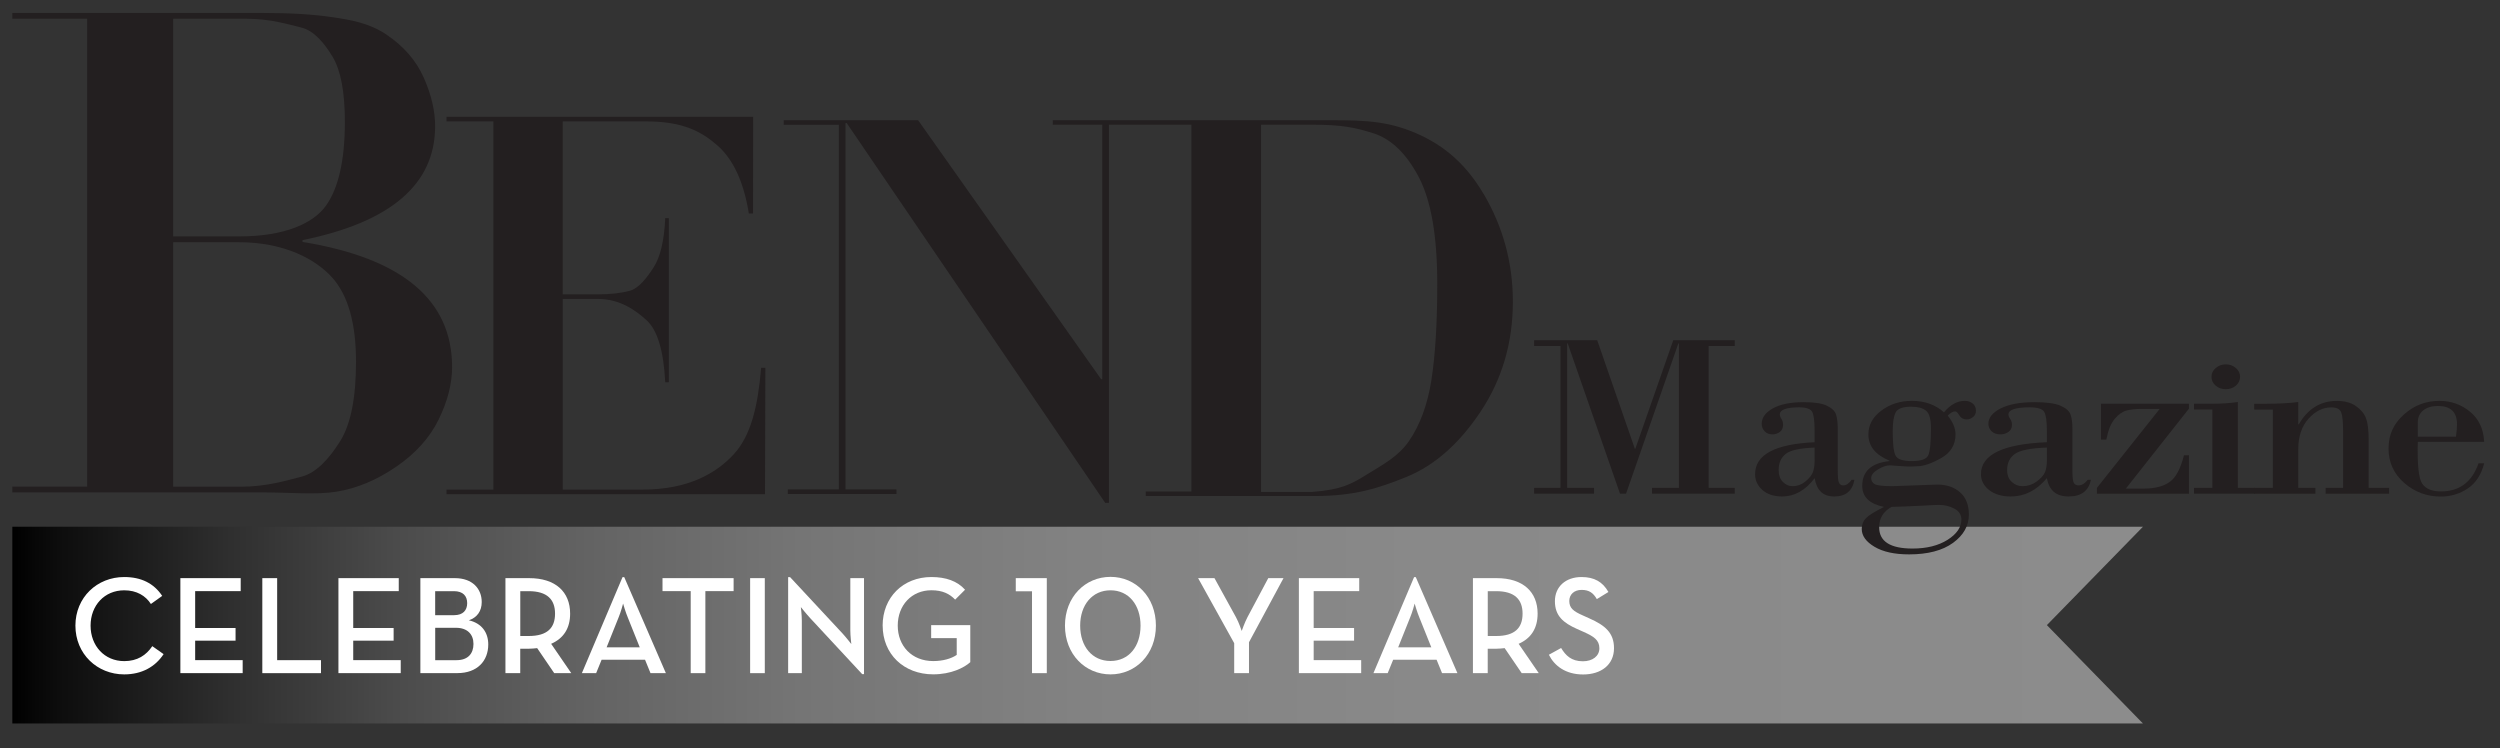 <?xml version="1.0" encoding="UTF-8"?>
<svg id="Layer_1" xmlns="http://www.w3.org/2000/svg" xmlns:xlink="http://www.w3.org/1999/xlink" version="1.1" viewBox="0 0 608.33 182.07">
  <rect x="0" y="0" width="608.33" height="182.07" fill="#333333" stroke="none"/>
  <!-- Generator: Adobe Illustrator 29.6.1, SVG Export Plug-In . SVG Version: 2.1.1 Build 9)  -->
  <defs>
    <style>
      .st0 {
        fill: none;
      }

      .st1 {
        fill: #231f20;
      }

      .st2 {
        fill: url(#linear-gradient);
      }

      .st3 {
        fill: #fff;
      }

      .st4 {
        clip-path: url(#clippath);
      }
    </style>
    <linearGradient id="linear-gradient" x1="3" y1="152.11" x2="521.45" y2="152.11" gradientUnits="userSpaceOnUse">
      <stop offset="0" stop-color="#000"/>
      <stop offset=".02" stop-color="#0c0c0c"/>
      <stop offset=".1" stop-color="#2e2e2e"/>
      <stop offset=".18" stop-color="#4b4b4b"/>
      <stop offset=".27" stop-color="#636363"/>
      <stop offset=".37" stop-color="#757575"/>
      <stop offset=".5" stop-color="#828282"/>
      <stop offset=".66" stop-color="#898989"/>
      <stop offset="1" stop-color="#8c8c8c"/>
    </linearGradient>
    <clipPath id="clippath">
      <rect class="st0" x="3" y="3.16" width="365.12" height="144.47"/>
    </clipPath>
  </defs>
  <polygon class="st2" points="498.07 152.11 521.45 128.17 3 128.17 3 176.05 521.45 176.05 498.07 152.11"/>
  <g class="st4">
    <path class="st1" d="M58.14,58.94h-16v59.49h16.53c6.15,0,11.06-1.51,14.73-2.45,3.66-.94,6.79-4.51,9.36-8.61,2.58-4.1,3.87-10.55,3.87-19.35,0-9.38-1.95-16.23-5.85-20.54-3.9-4.31-11.45-8.54-22.64-8.54M60.16,4.56h-18.02v52.96h16.18c10.96,0,17.97-3.19,21.02-7.5,3.05-4.31,4.58-11.1,4.58-20.36,0-7.26-1-12.55-2.99-15.85-1.99-3.31-4.53-6.36-7.6-7.1-3.08-.74-7.46-2.14-13.15-2.14M21.21,118.43V4.56H3v-1.41h60.94c6.68,0,12.31.34,16.88,1.02,4.57.68,8.97,1.4,13.19,4.23,4.22,2.84,7.26,6.33,9.1,10.49,1.85,4.16,2.77,8.1,2.77,11.82,0,14.11-10.76,23.35-32.27,27.72v.44c24.27,3.95,36.4,14.11,36.4,30.46,0,4.02-1.08,8.25-3.25,12.71-2.17,4.45-5.63,8.31-10.38,11.55-4.75,3.25-9.6,5.27-14.55,6.06-4.96.8-11.18.16-18.69.16H3v-1.41h18.2Z"/>
    <path class="st1" d="M136.93,29.54v42.08h8.62c3.04,0,5.61-.29,7.73-.88,2.12-.58,4.01-2.99,5.7-5.57,1.69-2.58,2.65-6.61,2.89-12.09h.88v39.94h-.88c-.38-7.59-1.87-12.6-4.45-15.01-2.59-2.41-6.54-5.27-11.86-5.27h-8.62v46.39h19.45c11.02,0,17.82-3.93,22.07-8.5,4.25-4.57,5.94-11.61,6.75-21.13h1.03l-.09,30.75h-77.5v-1.12h11.41V29.54h-11.41v-1.12h74.62l-.03,23.53h-1.02c-1.23-7.64-3.78-13.15-7.62-16.53-3.85-3.38-8.38-5.88-17.35-5.88h-20.3Z"/>
    <path class="st1" d="M348.31,92.48c-.95,5.99-2.77,10.93-5.45,14.83-2.69,3.9-6.58,5.85-10.19,8.1-3.8,2.36-6.15,3.74-13.42,4.29h-12.4V30.35h12.68c7.02,0,10.23.69,14.59,2.06,4.37,1.37,8.06,4.91,11.08,10.62,3.02,5.71,4.53,14.37,4.53,25.98,0,9.66-.48,17.48-1.43,23.47M360.99,47.17c-4.75-8.06-10.67-12.54-17.77-15.31-7.1-2.76-13.14-2.62-23.11-2.62h-63.94v1.11h12.05v61.92h-.28l-44.53-63.02h-32.71v1.11h13.42v88.73h-12.42v1.11h26.44v-1.11h-12.4V29.94h.29l62.9,92.42h.91V30.35h20.07v89.24h-11.12v1.11h41.04c9.79,0,15.59-1.89,22.4-4.65,6.82-2.76,12.84-8.07,18.06-15.91,5.22-7.85,7.84-16.76,7.84-26.75,0-9.42-2.38-18.16-7.12-26.22"/>
  </g>
  <g>
    <polygon class="st1" points="373.3 82.78 388.65 82.78 397.81 109.19 397.93 109.19 407.16 82.78 422.12 82.78 422.12 84.2 415.77 84.2 415.77 118.72 422.12 118.72 422.12 120.13 401.99 120.13 401.99 118.72 408.53 118.72 408.53 83.56 408.4 83.56 395.67 120.13 394.2 120.13 381.47 83.56 381.34 83.56 381.34 118.72 387.88 118.72 387.88 120.13 373.3 120.13 373.3 118.72 379.71 118.72 379.71 84.2 373.3 84.2 373.3 82.78"/>
    <path class="st1" d="M441.55,111.92v-3.01c-3.56.13-5.91.65-7.04,1.55-1.14.9-1.7,2.2-1.7,3.91,0,1.25.34,2.22,1.03,2.9.68.69,1.46,1.03,2.35,1.03,1.14,0,2.16-.37,3.07-1.1.91-.73,1.52-1.47,1.84-2.21.3-.74.46-1.77.46-3.07M441.55,107.63v-2.85c0-2.32-.2-3.84-.59-4.57-.4-.72-1.46-1.09-3.19-1.09-3.11,0-4.68.58-4.68,1.73,0,.34.13.7.4,1.1.26.4.39.87.39,1.41,0,.76-.26,1.34-.78,1.74-.52.39-1.11.6-1.76.6-.85,0-1.5-.26-1.96-.77-.47-.51-.7-1.11-.7-1.8,0-1.49.9-2.74,2.7-3.75,1.8-1.01,4.3-1.52,7.52-1.52,2.58,0,4.46.29,5.66.87,1.19.57,1.93,1.29,2.21,2.14.28.85.42,2.06.42,3.62v10.25c0,1.5.11,2.44.33,2.81.22.37.56.56,1.02.56.69,0,1.37-.45,2.02-1.36h.69c-.5,2.71-2.13,4.06-4.9,4.06s-4.27-1.48-4.79-4.45c-2.25,2.97-4.89,4.45-7.91,4.45-2,0-3.6-.52-4.79-1.57-1.19-1.05-1.79-2.33-1.79-3.86,0-4.74,4.83-7.33,14.49-7.77"/>
    <path class="st1" d="M465.12,98.96c-2.07,0-3.34.46-3.83,1.37-.49.91-.73,2.43-.73,4.57,0,3.09.23,5.07.69,5.96.46.89,1.77,1.34,3.94,1.34s3.54-.45,3.99-1.36c.45-.91.68-3.13.68-6.66,0-2.2-.4-3.61-1.2-4.25-.8-.64-1.97-.96-3.53-.96M460.29,123.34c-2.02,1.12-3.03,2.76-3.03,4.96,0,3.45,2.7,5.18,8.11,5.18,3.45,0,6.29-.71,8.53-2.12,2.24-1.42,3.37-3.06,3.37-4.96,0-1.13-.56-2.01-1.69-2.62-1.13-.62-2.4-.92-3.8-.92-.56,0-1.8.06-3.74.17-1.94.11-3.37.18-4.31.2l-3.45.11ZM473.95,101.14c1.26,1.55,1.89,3.07,1.89,4.57,0,2.54-1.18,4.46-3.53,5.78-2.35,1.31-4.27,1.96-5.76,1.96l-1.59.08c-.74,0-1.75-.05-3.03-.15-1.27-.1-1.96-.15-2.04-.15-.83,0-1.8.33-2.91.99-1.11.66-1.66,1.36-1.66,2.11,0,.65.28,1.14.86,1.47.57.33,2.01.5,4.3.5l10.92-.39c2.28,0,4.13.63,5.55,1.89,1.42,1.26,2.14,3.06,2.14,5.4,0,2.73-1.29,5.03-3.86,6.9-2.58,1.87-6.14,2.8-10.69,2.8-3.53,0-6.33-.61-8.41-1.85-2.08-1.23-3.11-2.68-3.11-4.35,0-1.02.33-1.88.99-2.58.66-.7,2.13-1.62,4.43-2.77-3.53-.74-5.3-2.44-5.3-5.1,0-3.57,2.2-5.58,6.61-6.05v-.11c-3.41-1.42-5.11-3.54-5.11-6.38,0-2.31,1.06-4.24,3.16-5.81,2.11-1.57,4.58-2.36,7.44-2.36,3.11,0,5.7.93,7.79,2.79,1.53-1.86,3.23-2.79,5.1-2.79.72,0,1.35.22,1.88.64.53.43.8,1.01.8,1.76,0,.65-.24,1.17-.71,1.54-.47.38-.98.58-1.53.58-.8,0-1.4-.33-1.8-.98-.39-.65-.73-.98-1.01-.98-.53,0-1.14.35-1.82,1.03"/>
    <path class="st1" d="M498.07,111.92v-3.01c-3.94.13-6.54.65-7.79,1.55-1.25.9-1.88,2.2-1.88,3.91,0,1.25.38,2.22,1.14,2.9.75.69,1.62,1.03,2.6,1.03,1.25,0,2.39-.37,3.4-1.1,1.01-.73,1.69-1.47,2.03-2.21.34-.74.51-1.77.51-3.07M498.07,107.63v-2.85c0-2.32-.22-3.84-.66-4.57-.43-.72-1.61-1.09-3.52-1.09-3.45,0-5.17.58-5.17,1.73,0,.34.15.7.43,1.1.28.4.43.87.43,1.41,0,.76-.28,1.34-.86,1.74-.57.39-1.22.6-1.94.6-.94,0-1.66-.26-2.17-.77-.51-.51-.77-1.11-.77-1.8,0-1.49,1-2.74,2.99-3.75,1.99-1.01,4.76-1.52,8.31-1.52,2.85,0,4.94.29,6.25.87,1.32.57,2.13,1.29,2.44,2.14.31.85.46,2.06.46,3.62v10.25c0,1.5.12,2.44.37,2.81.24.37.62.56,1.13.56.77,0,1.51-.45,2.23-1.36h.76c-.55,2.71-2.36,4.06-5.42,4.06s-4.72-1.48-5.3-4.45c-2.49,2.97-5.4,4.45-8.75,4.45-2.21,0-3.97-.52-5.3-1.57-1.32-1.05-1.98-2.33-1.98-3.86,0-4.74,5.34-7.33,16.02-7.77"/>
    <path class="st1" d="M511.23,106.96v-8.72h21.41v1.2l-15.35,19.45h4.37c2.64,0,4.72-.53,6.24-1.58,1.52-1.05,2.7-3.23,3.53-6.53h1.21v9.36h-22.4v-1.42l15.28-19.22h-4.37c-1.43,0-2.64.13-3.64.38-1,.25-1.97.92-2.9,2-.94,1.09-1.63,2.78-2.07,5.09h-1.31Z"/>
    <path class="st1" d="M538.13,91.66c0-.82.34-1.52,1.03-2.11.69-.6,1.5-.89,2.44-.89s1.75.29,2.44.88c.69.58,1.04,1.29,1.04,2.13s-.35,1.6-1.02,2.17c-.68.58-1.5.87-2.46.87s-1.78-.29-2.46-.88c-.68-.58-1.02-1.31-1.02-2.16M544.54,97.82v20.89h4.18v1.42h-14.85v-1.42h4.47v-19.05h-4.47v-1.42h4.54c2.17,0,4.21-.14,6.13-.42"/>
    <path class="st1" d="M553.05,118.72v-19.05h-4.53v-1.42h2.9c2.87,0,5.48-.14,7.82-.42v5.43h.13c2.19-3.8,5.28-5.71,9.28-5.71,1.87,0,3.41.42,4.61,1.25,1.21.84,2.03,1.82,2.46,2.96.43,1.13.65,2.89.65,5.26v11.7h4.98v1.42h-15.45v-1.42h4.25v-13.93c0-2.13-.16-3.61-.46-4.43-.31-.82-1.11-1.23-2.41-1.23-2.07,0-3.92.93-5.57,2.78-1.65,1.85-2.47,4.33-2.47,7.45v9.36h4.18v1.42h-14.9v-1.42h4.53Z"/>
    <path class="st1" d="M588.33,106.26h9.29c.17-1.32.25-2.32.25-3.01,0-2.97-1.54-4.46-4.62-4.46-1.53,0-2.73.36-3.61,1.07-.87.72-1.31,1.69-1.31,2.91v3.49ZM604.48,107.52h-16.15c-.15,5.49.21,8.88,1.06,10.15.85,1.27,2.37,1.91,4.56,1.91,4.51,0,7.57-2.29,9.16-6.85h1.37c-.7,2.77-2.03,4.81-3.99,6.13-1.96,1.31-4.14,1.97-6.55,1.97-3.42,0-6.4-1.1-8.93-3.33-2.53-2.22-3.8-5-3.8-8.37s1.24-6.02,3.72-8.25c2.48-2.23,5.36-3.34,8.63-3.34,2.85,0,5.34.88,7.49,2.65,2.14,1.77,3.28,4.21,3.43,7.33"/>
  </g>
  <g>
    <path class="st3" d="M18.35,152.24c0-6.9,5.3-11.83,11.87-11.83,4.15,0,7.21,1.53,9.25,4.59l-2.75,1.97c-1.29-2.01-3.47-3.33-6.49-3.33-4.79,0-8.19,3.67-8.19,8.6s3.4,8.63,8.19,8.63c3.2,0,5.34-1.43,6.83-3.64l2.75,1.94c-2.01,3.06-5.27,4.93-9.59,4.93-6.56,0-11.87-4.96-11.87-11.86Z"/>
    <path class="st3" d="M43.88,140.68h14.69v3.16h-11.08v8.97h9.83v3.09h-9.83v4.73h11.56v3.16h-15.16v-23.12Z"/>
    <path class="st3" d="M63.84,140.68h3.6v19.96h10.67v3.16h-14.28v-23.12Z"/>
    <path class="st3" d="M82.34,140.68h14.69v3.16h-11.08v8.97h9.83v3.09h-9.83v4.73h11.56v3.16h-15.16v-23.12Z"/>
    <path class="st3" d="M102.29,140.68h8.4c4.32,0,6.53,2.62,6.53,5.81,0,2.21-1.12,3.77-3.13,4.45,3.09.71,4.72,2.92,4.72,5.88,0,3.98-2.65,6.97-7.51,6.97h-9.01v-23.12ZM110.52,149.69c2.14,0,3.16-1.19,3.16-2.92s-.99-2.92-3.23-2.92h-4.56v5.85h4.62ZM111.1,160.64c2.79,0,4.11-1.63,4.11-3.94s-1.43-3.94-4.28-3.94h-5.03v7.89h5.2Z"/>
    <path class="st3" d="M139.01,163.8h-4.15l-4.15-6.09c-.65.07-1.29.14-1.94.14h-2.18v5.95h-3.6v-23.12h5.78c6.39,0,9.96,3.33,9.96,8.64,0,3.57-1.6,6.02-4.62,7.34l4.9,7.14ZM128.64,154.76c4.59,0,6.42-2.01,6.42-5.44s-1.9-5.47-6.42-5.47h-2.04v10.91h2.04Z"/>
    <path class="st3" d="M151.49,140.44h.41l10.13,23.36h-3.74l-1.33-3.26h-10.57l-1.33,3.26h-3.47l9.89-23.36ZM155.67,157.51l-2.89-7.21c-.58-1.36-1.16-3.43-1.16-3.43,0,0-.54,2.07-1.12,3.43l-2.89,7.21h8.06Z"/>
    <path class="st3" d="M168.08,143.84h-6.87v-3.16h17.3v3.16h-6.87v19.96h-3.57v-19.96Z"/>
    <path class="st3" d="M182.53,140.68h3.57v23.12h-3.57v-23.12Z"/>
    <path class="st3" d="M197.05,150.3c-.92-.99-2.18-2.58-2.18-2.58,0,0,.24,1.9.24,3.33v12.75h-3.33v-23.36h.48l12.75,13.7c.88.95,2.14,2.58,2.14,2.58,0,0-.24-2.04-.24-3.33v-12.71h3.33v23.36h-.44l-12.75-13.73Z"/>
    <path class="st3" d="M214.77,152.24c0-6.9,5-11.83,11.87-11.83,3.54,0,6.32.99,8.19,3.09l-2.41,2.41c-1.33-1.39-3.03-2.28-5.78-2.28-4.83,0-8.19,3.67-8.19,8.6s3.4,8.63,8.64,8.63c2.38,0,4.42-.61,5.71-1.5v-4.08h-6.22v-3.16h9.52v9.01c-1.5,1.36-4.69,2.96-9.01,2.96-7.21,0-12.31-4.96-12.31-11.86Z"/>
    <path class="st3" d="M251.11,143.88h-3.94v-3.2h7.55v23.12h-3.6v-19.92Z"/>
    <path class="st3" d="M259.14,152.24c0-7,4.93-11.87,11.08-11.87s11.05,4.86,11.05,11.87-4.93,11.86-11.05,11.86-11.08-4.86-11.08-11.86ZM277.53,152.24c0-5.07-2.89-8.6-7.31-8.6s-7.38,3.54-7.38,8.6,2.92,8.6,7.38,8.6,7.31-3.54,7.31-8.6Z"/>
    <path class="st3" d="M300.31,156.49l-8.77-15.81h3.98l5.24,9.52c.71,1.29,1.39,3.33,1.39,3.33,0,0,.71-2.04,1.39-3.33l5.07-9.52h3.71l-8.4,15.6v7.51h-3.6v-7.31Z"/>
    <path class="st3" d="M316.05,140.68h14.69v3.16h-11.08v8.97h9.83v3.09h-9.83v4.73h11.56v3.16h-15.16v-23.12Z"/>
    <path class="st3" d="M344.1,140.44h.41l10.13,23.36h-3.74l-1.33-3.26h-10.57l-1.33,3.26h-3.47l9.89-23.36ZM348.28,157.51l-2.89-7.21c-.58-1.36-1.16-3.43-1.16-3.43,0,0-.54,2.07-1.12,3.43l-2.89,7.21h8.06Z"/>
    <path class="st3" d="M374.43,163.8h-4.15l-4.15-6.09c-.65.07-1.29.14-1.94.14h-2.18v5.95h-3.6v-23.12h5.78c6.39,0,9.96,3.33,9.96,8.64,0,3.57-1.6,6.02-4.62,7.34l4.9,7.14ZM364.06,154.76c4.59,0,6.43-2.01,6.43-5.44s-1.9-5.47-6.43-5.47h-2.04v10.91h2.04Z"/>
    <path class="st3" d="M376.91,159.31l2.96-1.63c1.09,1.8,2.48,3.23,5.3,3.23,2.35,0,4.01-1.26,4.01-3.16,0-2.01-1.36-2.89-3.88-4.01l-1.53-.68c-3.37-1.5-5.41-3.2-5.41-6.77s2.65-5.88,6.49-5.88c3.06,0,5.13,1.16,6.53,3.64l-2.82,1.73c-.88-1.53-1.9-2.24-3.71-2.24s-2.99,1.12-2.99,2.69c0,1.73.99,2.52,3.33,3.54l1.5.68c3.94,1.73,6.05,3.57,6.05,7.28,0,4.05-3.16,6.39-7.51,6.39s-7.04-2.18-8.33-4.79Z"/>
  </g>
</svg>